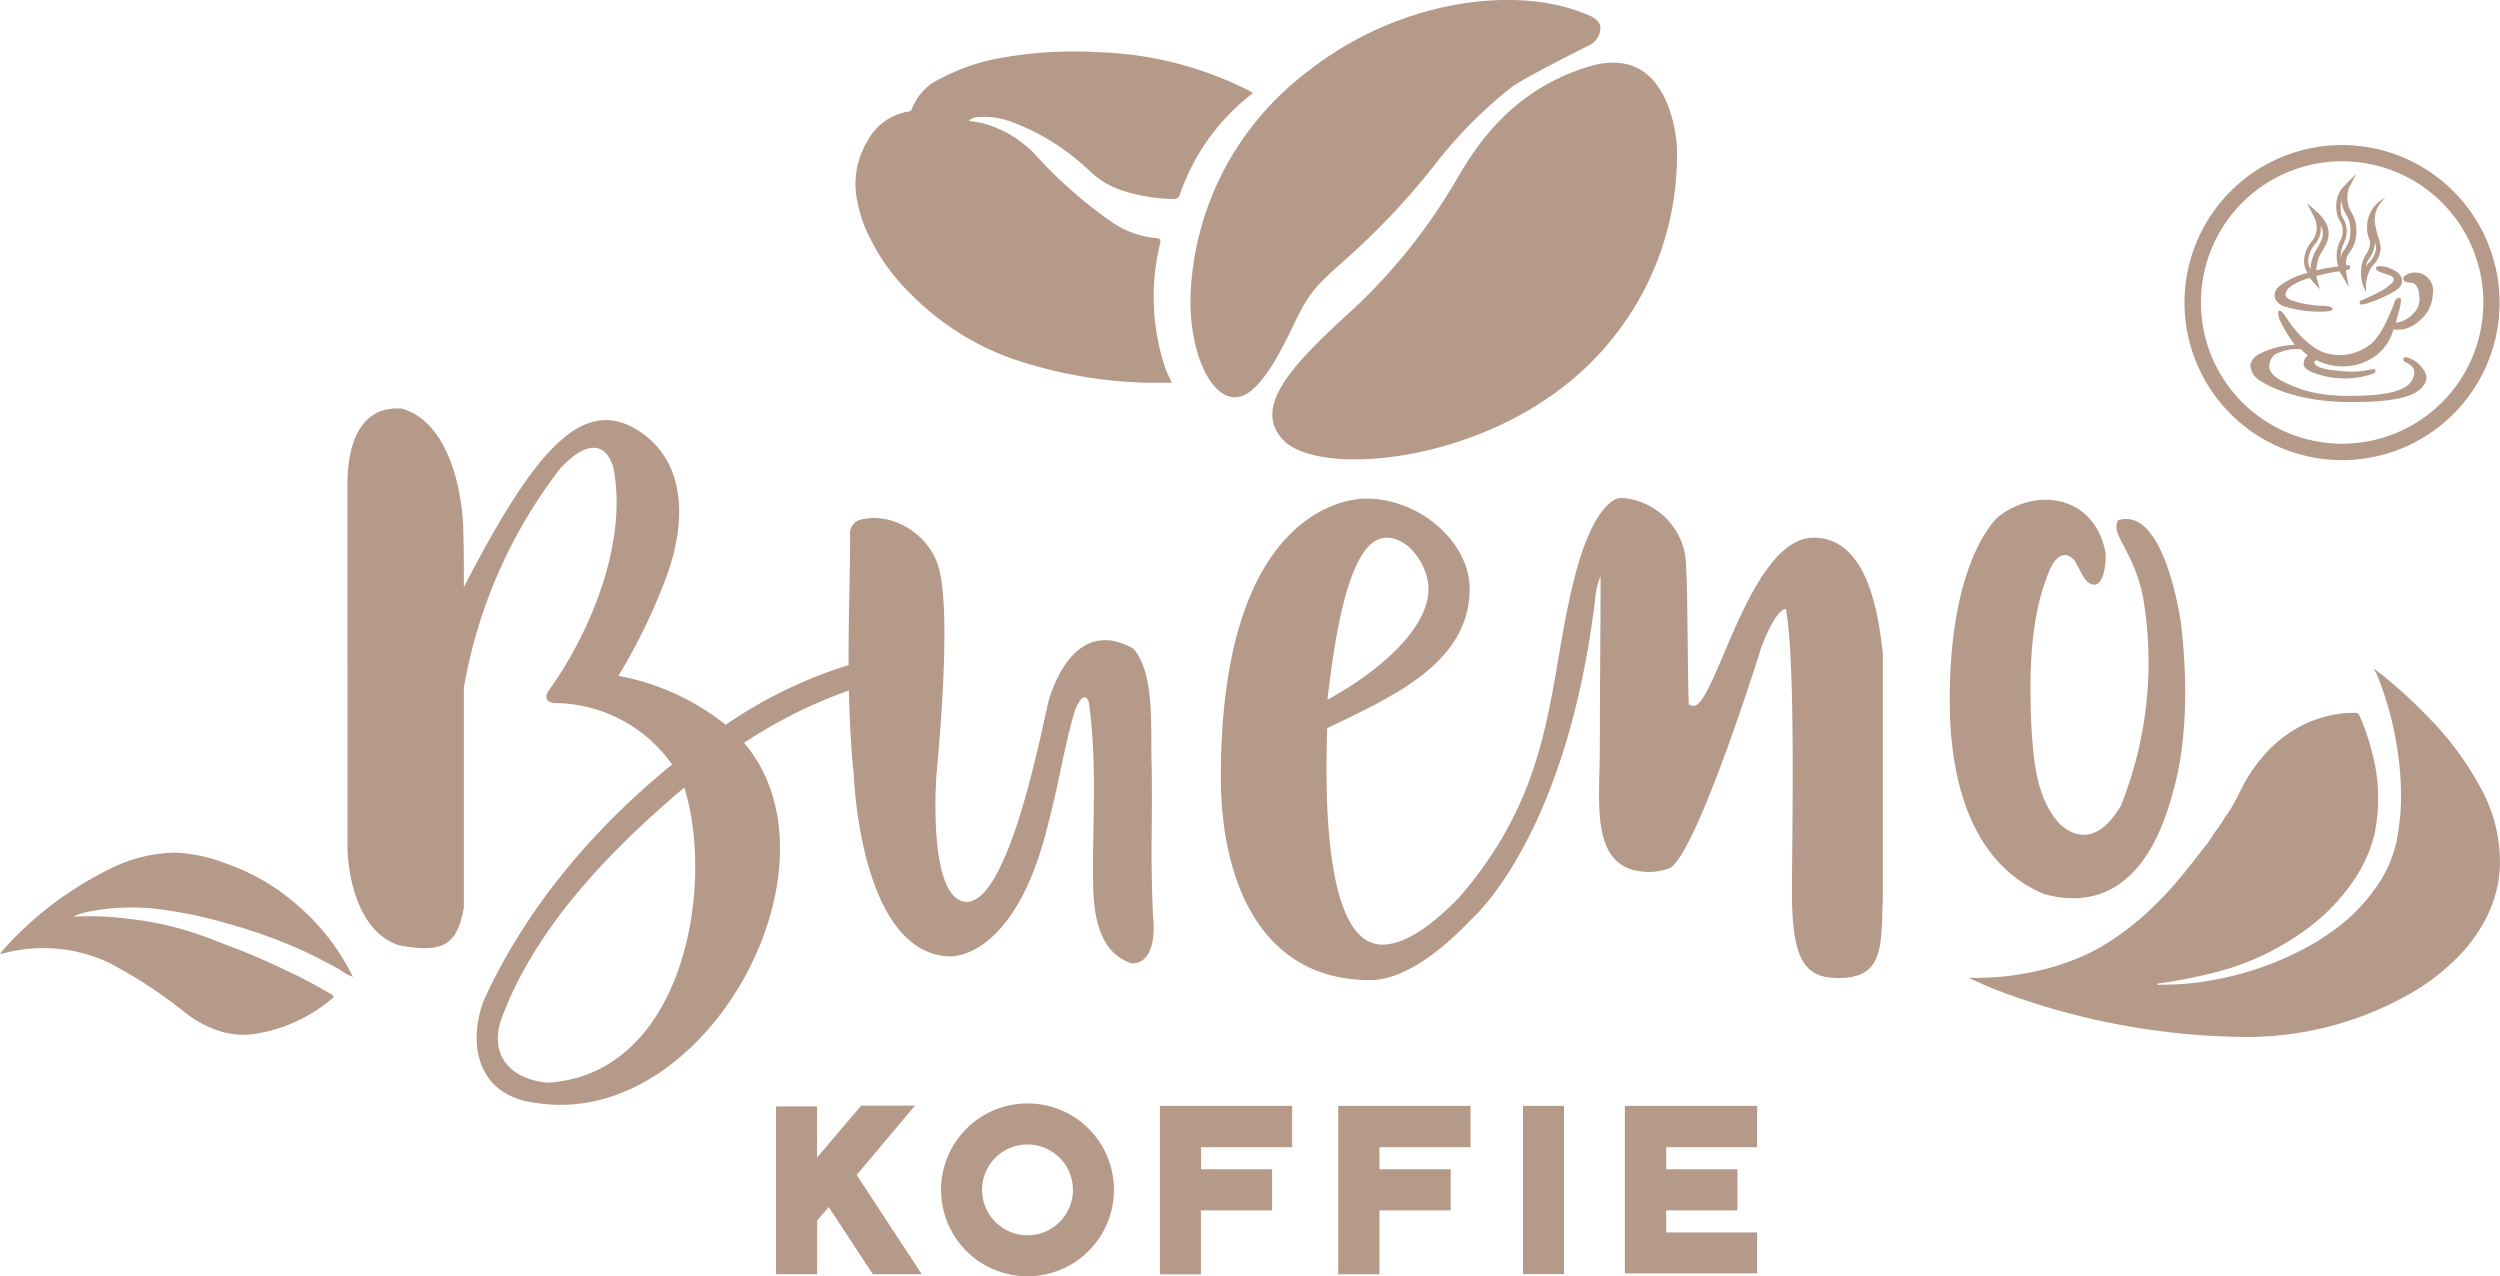 <svg xmlns="http://www.w3.org/2000/svg" width="226.79" height="115.78" viewBox="0 0 226.79 115.78"><defs><style>.cls-1{isolation:isolate;}.cls-2,.cls-3{fill:#b59989;}.cls-2{mix-blend-mode:multiply;}</style></defs><g class="cls-1"><g id="Laag_1" data-name="Laag 1"><path class="cls-2" d="M117.28,8.6l0-.06,0,.06Z" transform="translate(-1.6 -2.11)"/><path class="cls-3" d="M79.31,108.7l5.91,9H80.78l-4-6.09-1.05,1.23v4.86H72V102.48h3.72v4.64l4-4.71h4.88Z" transform="translate(-1.6 -2.11)"/><path class="cls-3" d="M102.65,110.05a7.84,7.84,0,1,1-7.83-7.84A7.82,7.82,0,0,1,102.65,110.05Zm-3.72,0a4.12,4.12,0,1,0-4.11,4.12A4.11,4.11,0,0,0,98.93,110.05Z" transform="translate(-1.6 -2.11)"/><path class="cls-3" d="M106.82,102.43h12v3.75h-8.26v2H117v3.73h-6.46v5.8h-3.72Z" transform="translate(-1.6 -2.11)"/><path class="cls-3" d="M123,102.43h12v3.75h-8.26v2h6.46v3.73h-6.46v5.8H123Z" transform="translate(-1.6 -2.11)"/><path class="cls-3" d="M139.76,102.43h3.72v15.26h-3.72Z" transform="translate(-1.6 -2.11)"/><path class="cls-3" d="M149,102.43h12v3.75h-8.25v2h6.46v3.73h-6.46v2h8.25v3.72H149Z" transform="translate(-1.6 -2.11)"/><path class="cls-3" d="M106.08,71.72c-.14-3.36.35-8.49-1.67-10.77-5.34-3-7.36,3.74-7.64,4.56-.69,2.79-3.61,18.42-7.5,18.42-3.61-.19-2.71-11.64-2.71-11.64.49-5.26,1.25-15.39.14-18.87-.9-2.91-4.3-5-7.22-4.11a1.3,1.3,0,0,0-.76,1.33c0,3.78-.16,7.78-.14,11.8a41.57,41.57,0,0,0-11.15,5.42,22,22,0,0,0-9.73-4.44,53.75,53.75,0,0,0,4.38-9.05c1.53-4.18,2.08-9.81-2.15-12.91-5.21-3.74-9.59,1-16.25,13.92,0-2,0-3.86-.07-5.76-.21-3.67-1.53-9.3-5.56-10.44-4.24-.32-4.93,4.11-4.93,6.84V79.19c.14,3.16,1.25,7.53,4.65,8.67,3.89.7,5.28.13,5.91-3.42V64.5a45,45,0,0,1,8.68-19.81c.69-.83,3.68-3.8,4.86-.26,1.39,6.71-2,15-5.84,20.32,0,0-.76,1,.56,1.14a13.14,13.14,0,0,1,10.63,5.57c-7.37,6-13.48,13.36-17.16,21.59-1.46,4.24-.21,8.55,4.86,9.12,15.49,2.4,28.34-21.53,18.83-32.67a42.92,42.92,0,0,1,9.51-4.75c.06,2.61.18,5.2.45,7.73,0,0,.56,16.14,8.69,16.39,0,0,6,.45,9-12.28.91-3.42,1.39-6.77,2.37-10.06,0,0,.76-2,1.25-.76.83,5.82.27,11.45.41,17.15.14,3.29,1,5.76,3.48,6.59,2.36,0,2-3.74,1.94-4.18C105.94,78.81,106.15,78.24,106.08,71.72ZM51.25,100.33c-3.55-.38-5.14-2.6-4.24-5.57,3-8.42,10-15.57,16.67-21.21C66.53,82.8,63.47,99.63,51.25,100.33Z" transform="translate(-1.6 -2.11)"/><path class="cls-3" d="M166.13,50.89c-5.84,0-8.89,15.26-10.91,15.26a1.13,1.13,0,0,1-.42-.13c-.13-3.17-.07-12-.34-13.61a6.27,6.27,0,0,0-5.84-5.13c-.48,0-2.71.7-4.44,8.29C142,64.82,142.51,73.62,134,83.49c-3.13,3.23-5.35,4.31-7,4.31-4.86,0-5.28-11.59-5-19.63,5.7-2.78,12.92-5.82,12.92-12.66,0-4.11-4.38-8.17-9.45-8.17-1.66,0-13.12,1.14-13.12,25.26,0,9.18,3.47,18.42,13.54,18.42,3.13,0,6.6-2.78,9.24-5.57,0,0,8.75-7.53,11.25-29.62a7.21,7.21,0,0,1,.42-1.46c0,4.18-.07,10.57-.07,15.64s-1,11.2,4.51,11.2a5.6,5.6,0,0,0,1.74-.31c1.87-.64,6.11-12.79,8.4-20.07.56-1.52,1.53-3.48,2.23-3.48.9,4.87.55,20.51.55,25.7,0,6.33,1.25,7.78,4.24,7.78,4.17,0,3.82-3,4-7.09V61.4C172,57.73,171,50.89,166.13,50.89Zm-38.76,0c2.22,0,3.82,2.78,3.82,4.62,0,4.12-5.7,8.23-9.17,10.07C122.65,60.32,123.9,50.89,127.37,50.89Z" transform="translate(-1.6 -2.11)"/><path class="cls-3" d="M199.43,58.49c-.49-3-2.08-10.32-5.7-9.18a1.23,1.23,0,0,0-.13.63c0,1.14,1.87,2.91,2.5,6.9A35.07,35.07,0,0,1,194,75.2c-2.43,4.11-4.79,2.4-5.62,1.58-2.09-2.34-2.3-5.76-2.5-8.73-.21-4.82-.14-9.88,1.59-14.06.07-.19.91-2.4,2.23-1.14.55.63,1,2.47,2,2.28.63-.06,1-1.65.9-2.91-1-5.19-6.25-5.95-9.72-3.23,0,0-4.79,4-4.38,18.23.28,6.71,2.36,13.42,8.55,16,7.08,1.9,10.21-3.86,11.6-9C199.71,70.64,200.26,65.51,199.43,58.49Z" transform="translate(-1.6 -2.11)"/><path class="cls-3" d="M1.85,88.31c-.08.09-.14.2-.25.35L2,88.57a14.1,14.1,0,0,1,9.36.81,42.17,42.17,0,0,1,7,4.56,9.82,9.82,0,0,0,3.55,1.82,7.31,7.31,0,0,0,2.54.18,14.19,14.19,0,0,0,7.25-3.22c.24-.19.17-.26,0-.39-1.17-.68-2.36-1.34-3.59-1.92-1.85-.89-3.7-1.74-5.63-2.45-.64-.23-1.29-.5-1.93-.74a28.9,28.9,0,0,0-6.33-1.64c-1-.13-1.94-.24-2.91-.31a26.22,26.22,0,0,0-2.94,0V85.2a5.07,5.07,0,0,1,1-.33,20.12,20.12,0,0,1,7.38-.18,37.09,37.09,0,0,1,5.3,1.15,46.67,46.67,0,0,1,7.24,2.61c1,.48,2,1,3,1.54a6.36,6.36,0,0,0,1.33.75,20.32,20.32,0,0,0-5-6.48,19.26,19.26,0,0,0-6.48-3.8,14.56,14.56,0,0,0-4.52-1A13.6,13.6,0,0,0,11.43,81,32,32,0,0,0,1.85,88.31Z" transform="translate(-1.6 -2.11)"/><path class="cls-3" d="M205.55,72.56c-.38.6-.68,1.25-1,1.86s-.52,1-.84,1.44-.62,1-1,1.5-.54.84-.84,1.23c-1.17,1.48-2.3,3-3.57,4.38-.64.69-1.3,1.34-2,2a25.05,25.05,0,0,1-3,2.34,17.86,17.86,0,0,1-3.68,1.91,22.64,22.64,0,0,1-4.58,1.24,24.38,24.38,0,0,1-4.84.35c.76.36,1.49.69,2.24,1a64.87,64.87,0,0,0,21.77,4.35,30,30,0,0,0,15.65-3.7,19.93,19.93,0,0,0,5.05-3.89A14.39,14.39,0,0,0,226.8,86a11.63,11.63,0,0,0,1.56-4.85,13.89,13.89,0,0,0-1.82-7.74,27.8,27.8,0,0,0-4.42-6,45.5,45.5,0,0,0-3.93-3.67c-.38-.32-.78-.62-1.17-.93-.07.16.09.22.13.32A28.92,28.92,0,0,1,219,69.61a27.21,27.21,0,0,1,.41,4.51,21,21,0,0,1-.38,4.18,11.28,11.28,0,0,1-1.8,4.18,16.42,16.42,0,0,1-3.36,3.6,22.69,22.69,0,0,1-3.22,2.08,27.75,27.75,0,0,1-4.8,2,28.89,28.89,0,0,1-3.7.89,23.39,23.39,0,0,1-4.41.38c-.16,0-.34.12-.47-.08a44.3,44.3,0,0,0,4.43-.83,23.79,23.79,0,0,0,8.59-3.73,18,18,0,0,0,5.05-5.15A12.76,12.76,0,0,0,217,77.79a15.86,15.86,0,0,0-.23-7.47,20.23,20.23,0,0,0-1.09-3.21c-.09-.21-.2-.36-.49-.33-.53,0-1.06,0-1.59.12a10.59,10.59,0,0,0-3,.93,11.78,11.78,0,0,0-3.88,3.1A13,13,0,0,0,205.55,72.56Z" transform="translate(-1.6 -2.11)"/><path class="cls-3" d="M214.07,15.27a14.29,14.29,0,1,0,14.28,14.28A14.3,14.3,0,0,0,214.07,15.27Zm0,27.09a12.81,12.81,0,1,1,12.81-12.81A12.8,12.8,0,0,1,214.07,42.36Z" transform="translate(-1.6 -2.11)"/><path class="cls-3" d="M215.91,29.73h0l.4-.09a13.43,13.43,0,0,0,2.33-1c.6-.34.93-.65.85-1.18s-.57-.77-1.05-1a2.42,2.42,0,0,0-1-.2c-.06,0-.23,0-.28.14a.22.22,0,0,0,.08.24,2.44,2.44,0,0,0,.73.3l.36.13c.46.17.43.36.4.52s-.62.6-.89.78a17.75,17.75,0,0,1-2.06,1l-.12.12,0,.09A.18.18,0,0,0,215.91,29.73Zm0-.29h0v.09h0v-.1Z" transform="translate(-1.6 -2.11)"/><path class="cls-3" d="M216.23,28.66l0-.63a3.42,3.42,0,0,1,.55-1.76,2.48,2.48,0,0,0,.79-1.69,5.56,5.56,0,0,0-.33-1.28l-.2-.93a2.64,2.64,0,0,1,.41-1.72L218,20l-.69.5a3,3,0,0,0-.81,3.23c.16.41.22.75-.41,1.71a3.37,3.37,0,0,0-.07,2.68Zm.82-4.58a2.78,2.78,0,0,1,.1.52,2.06,2.06,0,0,1-.65,1.33,1.61,1.61,0,0,0-.27.38,1.58,1.58,0,0,1,.23-.66A2.71,2.71,0,0,0,217.05,24.08Z" transform="translate(-1.6 -2.11)"/><path class="cls-3" d="M220,34.54a.43.43,0,0,0-.28,0,.23.23,0,0,0-.1.12c0,.19.08.25.21.31.34.15.89.49.77,1.07s-.33,1.73-4.24,1.94-5.84-.33-7.77-1.32c-.7-.36-1.08-.78-1.13-1.26a1.45,1.45,0,0,1,.46-1.1,4.11,4.11,0,0,1,2.41-.51,5.58,5.58,0,0,0,.64.56.89.89,0,0,0-.39.77c0,.37.43.67,1.12.89a8,8,0,0,0,5,.06c.22-.07.44-.17.38-.39l0-.07-.06,0s-.09,0-.27,0a8,8,0,0,1-2.9.14c-2.2-.15-2.28-.62-2.3-.78s.15-.14.25-.17a5.15,5.15,0,0,0,4.77-.07A4.4,4.4,0,0,0,218.72,32a2.87,2.87,0,0,0,2.35-.79,3.22,3.22,0,0,0,1.22-2.42,1.63,1.63,0,0,0-2.56-1.64.32.32,0,0,0-.09.35c.06.15.26.24.6.25.53,0,.77.52.81,1v.11a1.82,1.82,0,0,1-.47,1.64,2.61,2.61,0,0,1-1.55.88h-.1c.12-.39.25-.83.37-1.34a4,4,0,0,0,.1-.58.37.37,0,0,0-.07-.32.22.22,0,0,0-.16,0,.45.45,0,0,0-.32.3s-1.07,3.09-2.25,3.94a4.54,4.54,0,0,1-4.06.75c-1.51-.47-3-2.36-3.4-3-.58-.93-.72-.85-.81-.81s-.07.3,0,.52l0,.11a11,11,0,0,0,1.46,2.44,7.39,7.39,0,0,0-3.21.82,1.43,1.43,0,0,0-.83,1,1.64,1.64,0,0,0,.61,1.24c.1.08,2.5,2,8,2.13h.77c4.81,0,6-.86,6.45-1.71a1,1,0,0,0,.06-.88A2.72,2.72,0,0,0,220,34.54Z" transform="translate(-1.6 -2.11)"/><path class="cls-3" d="M208.87,29.92a10.81,10.81,0,0,0,2.95.46l.62,0c.63-.06.77-.11.76-.27s-.52-.26-.95-.26c-.77,0-3.24-.34-3.31-.94s.74-1.06,1.44-1.33a7.38,7.38,0,0,1,.76-.26c.14.19.25.31.25.32l.65.71-.25-.93a2.68,2.68,0,0,1-.07-.27,18,18,0,0,1,2.09-.43L214,27l.68,1.16-.25-1.32a1.76,1.76,0,0,1,0-.24c.23,0,.32-.08.35-.17a.17.17,0,0,0,0-.18.29.29,0,0,0-.22-.08h-.14a1.74,1.74,0,0,1,.26-1.08,3,3,0,0,0,.68-2v-.15a3,3,0,0,0-.5-1.64,2.69,2.69,0,0,1-.17-2.14l.65-1.27-1,1a2.62,2.62,0,0,0-.76,1.37,3.27,3.27,0,0,0,.14,1.63l.08.14a1.81,1.81,0,0,1,.21,1.65,2,2,0,0,1-.1.26,3,3,0,0,0-.18,2.35,13.19,13.19,0,0,0-2,.35,3.26,3.26,0,0,1,.57-1.8,9.39,9.39,0,0,0,.42-.84,2,2,0,0,0-.26-1.88,4.13,4.13,0,0,0-.68-.8l-.89-.78.53,1.06a2.08,2.08,0,0,1,0,2.28,3.07,3.07,0,0,0-.8,1.75,2,2,0,0,0,.32,1.24,6.62,6.62,0,0,0-2.65,1.27,1.06,1.06,0,0,0-.32,1A1.31,1.31,0,0,0,208.87,29.92Zm5.39-5.82c0-.09.06-.18.1-.27a2.3,2.3,0,0,0-.25-2,.75.75,0,0,1-.07-.12A2.94,2.94,0,0,1,214,20.3,1.1,1.1,0,0,1,214,20a2.69,2.69,0,0,0,.43,1.56,2.66,2.66,0,0,1,.39,1.38c0,.06,0,.11,0,.16a2.71,2.71,0,0,1-.56,1.68,1.5,1.5,0,0,0-.33.76A3,3,0,0,1,214.26,24.1Zm-2.56.06a2.27,2.27,0,0,0,.42-1.58,1.39,1.39,0,0,1,.1,1.23,7.46,7.46,0,0,1-.4.8,3.71,3.71,0,0,0-.62,1.92,1.48,1.48,0,0,1-.21-.84h0A2.54,2.54,0,0,1,211.7,24.16Z" transform="translate(-1.6 -2.11)"/><path class="cls-3" d="M115.23,10.58c0-.06-.06-.09-.09-.11l-.44-.24a32.35,32.35,0,0,0-13.36-3.38,37.23,37.23,0,0,0-8.5.44A18.51,18.51,0,0,0,87,9.2,5,5,0,0,0,84.32,12c-.06.2-.22.21-.39.24a5.17,5.17,0,0,0-3.65,2.69,7.5,7.5,0,0,0-1,4.92A12.71,12.71,0,0,0,80,22.55a18.47,18.47,0,0,0,4.21,6.22,24.11,24.11,0,0,0,3.75,3.11,23.67,23.67,0,0,0,6,2.95,41.06,41.06,0,0,0,11.62,2c.76,0,1.53,0,2.32,0-.2-.46-.42-.85-.57-1.27a20.39,20.39,0,0,1-.5-11.32c.1-.44,0-.5-.42-.54a8.31,8.31,0,0,1-4-1.48,40.86,40.86,0,0,1-6.63-5.79,10.24,10.24,0,0,0-4.81-3.08c-.48-.13-1-.19-1.5-.29a1.52,1.52,0,0,1,1-.34,7.19,7.19,0,0,1,2.88.44,20.6,20.6,0,0,1,7.15,4.51,7.93,7.93,0,0,0,2.68,1.65,15.86,15.86,0,0,0,4.79.84.57.57,0,0,0,.68-.45A19.54,19.54,0,0,1,115.23,10.58Z" transform="translate(-1.6 -2.11)"/><path class="cls-3" d="M153.72,15.43s-.38-9.5-7.88-7.31-10.71,8-11.9,9.92a51.74,51.74,0,0,1-9.54,12.08c-5.34,4.86-9.42,8.93-6.29,12s16.33,2.15,25.4-5A26.51,26.51,0,0,0,153.72,15.43Z" transform="translate(-1.6 -2.11)"/><path class="cls-3" d="M123.72,25.59a65.51,65.51,0,0,0,7.87-8.32A40.61,40.61,0,0,1,138.75,10c1.19-.88,6.93-3.74,6.93-3.74a1.86,1.86,0,0,0,1.1-1.47.47.47,0,0,0,0-.13c0-.83-1.1-1.18-1.1-1.18C139.28.67,128.41,2.06,120.1,8.7a26.67,26.67,0,0,0-10.49,20c-.21,5.25,1.81,9.68,4.21,9.44s4.65-5.68,5.74-7.78S121.78,27.32,123.72,25.59Z" transform="translate(-1.6 -2.11)"/></g></g></svg>